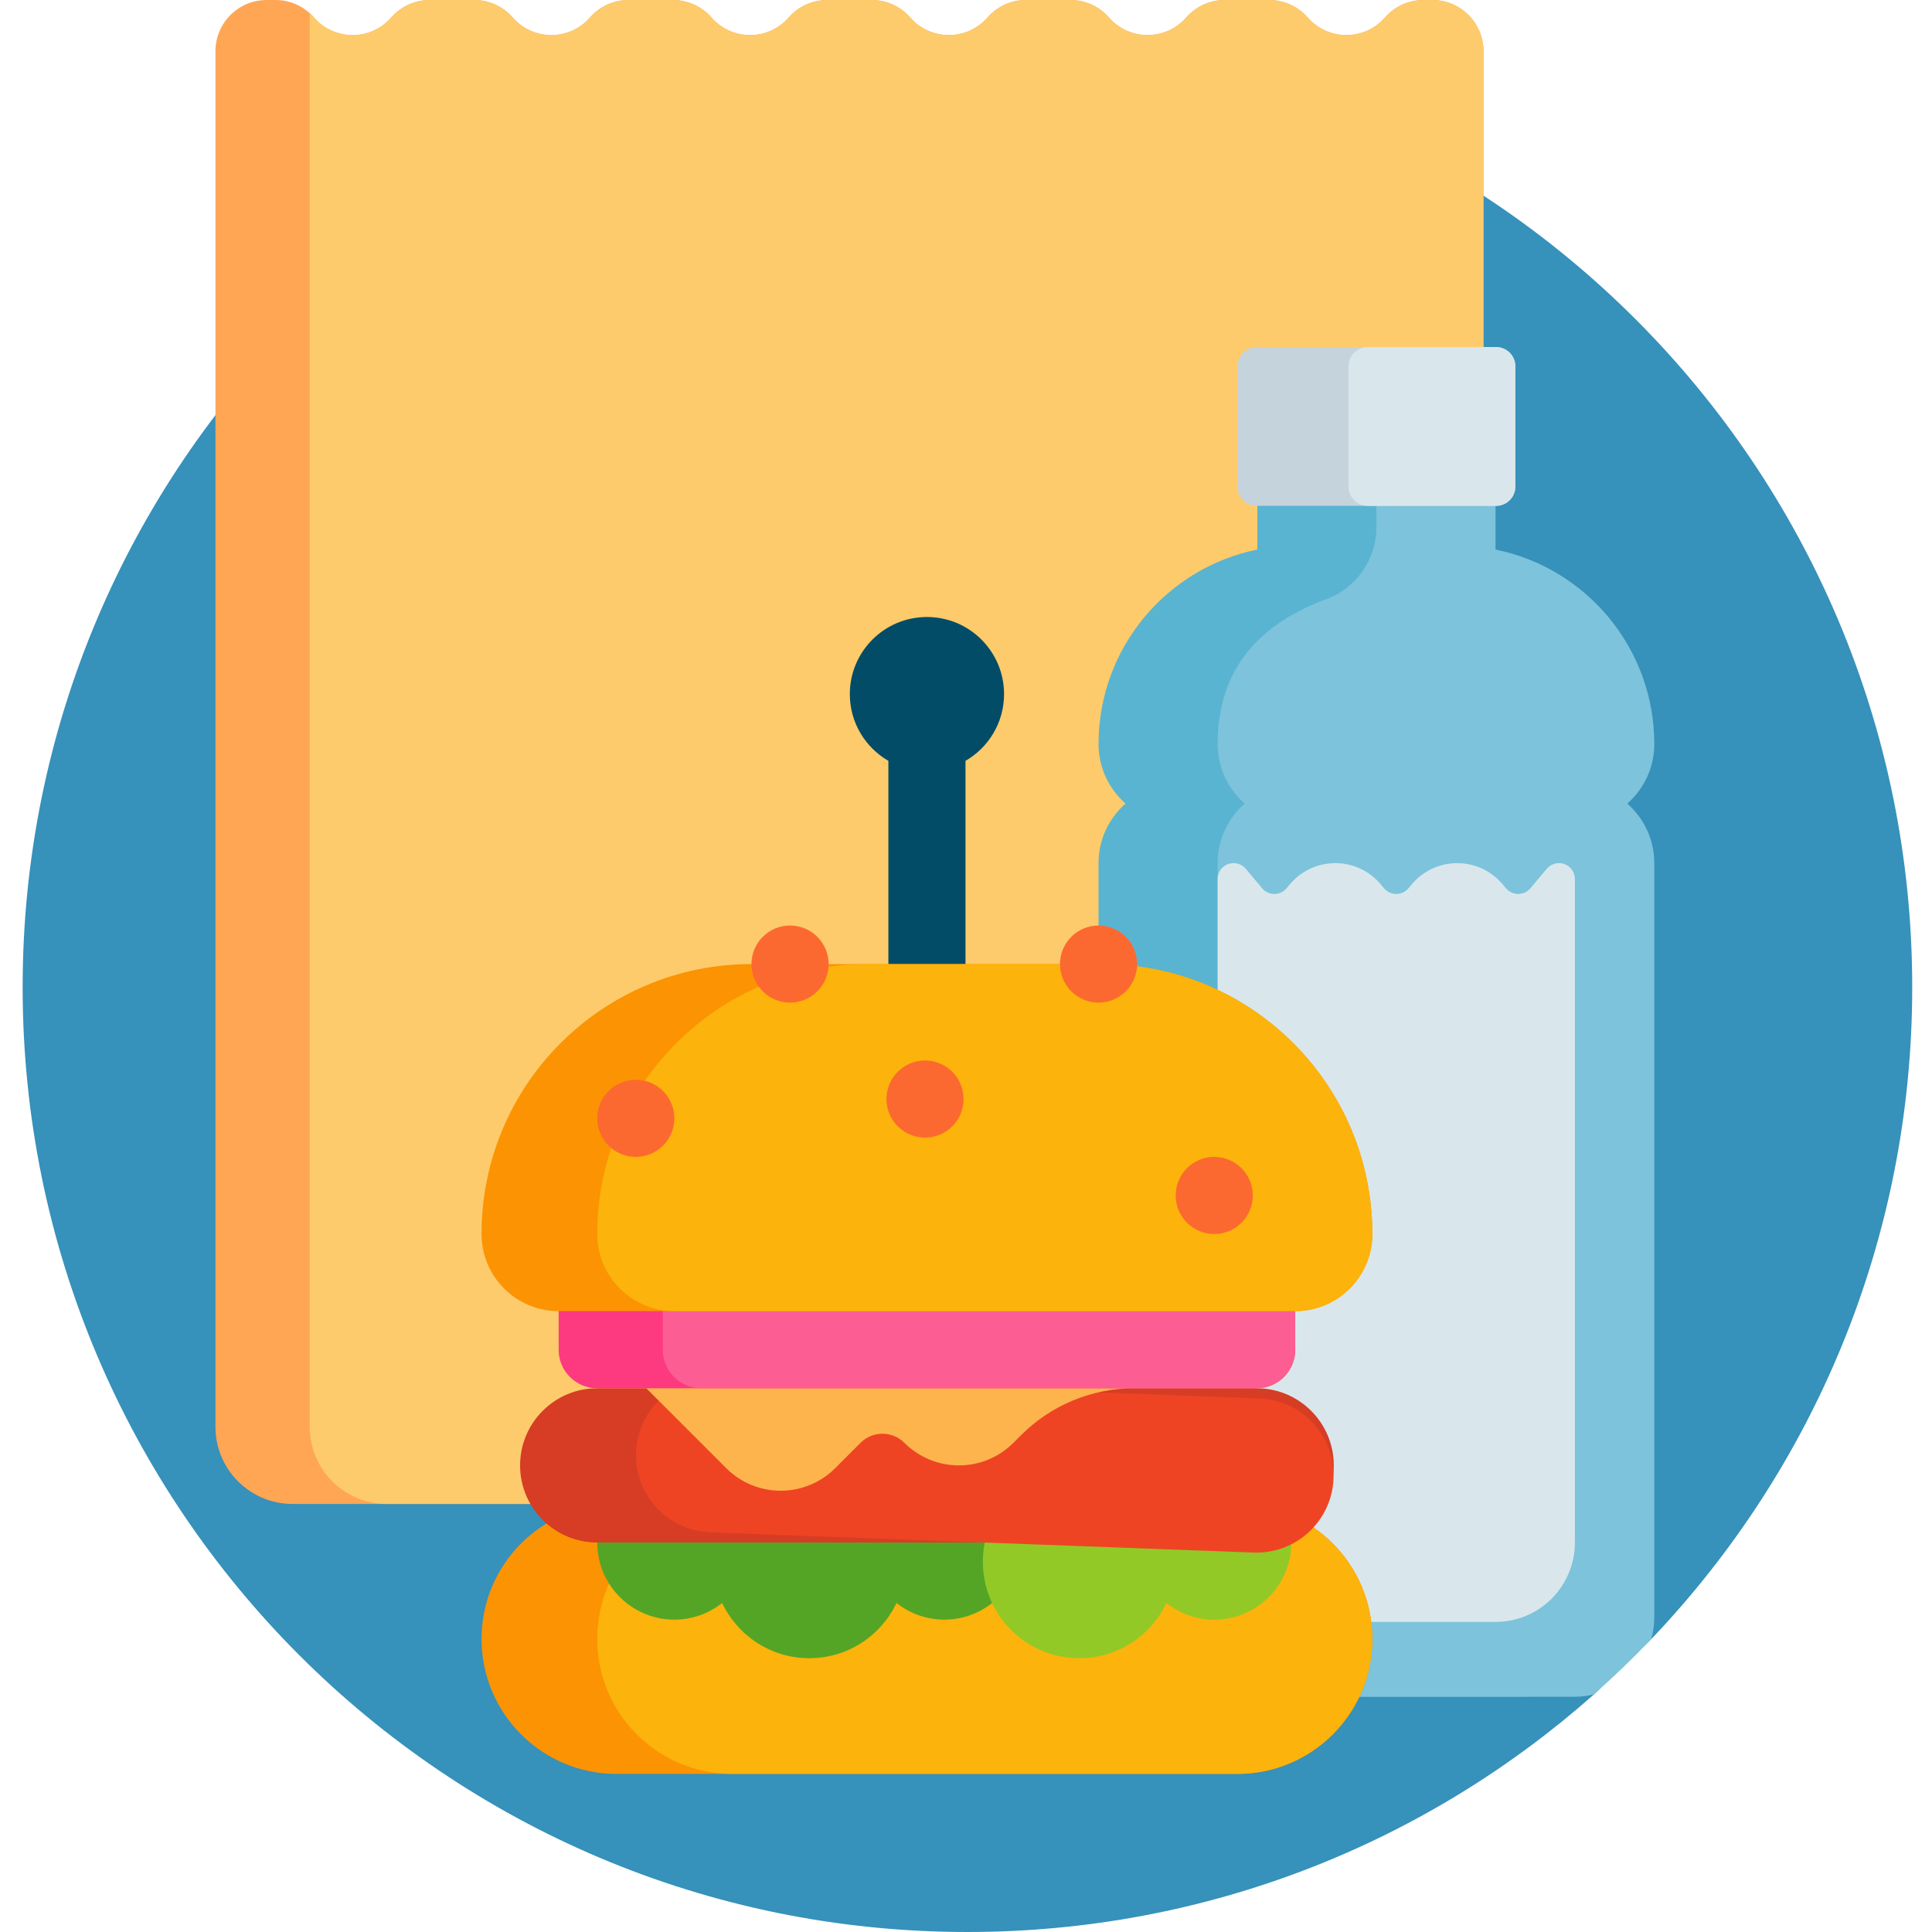 <svg height="512pt" viewBox="-6 0 512 512" width="512pt" xmlns="http://www.w3.org/2000/svg"><path d="m500.758 261.621c0 67-26.316 127.852-69.176 172.785-2.074 2.176-6.215 5.363-8.363 7.461-2.883 2.812-3.805 4.508-6.82 7.18-44.188 39.172-102.324 62.953-166.02 62.953-138.281 0-250.379-112.098-250.379-250.379s112.098-250.379 250.379-250.379 250.379 112.098 250.379 250.379zm0 0" fill="#3691bb"/><path d="m361.02 4.648c2.574-2.953 6.305-4.648 10.223-4.648h2.332c7.492 0 13.566 6.074 13.566 13.566v364.559c0 11.289-9.148 20.438-20.438 20.438h-295.168c-11.285 0-20.438-9.148-20.438-20.438v-364.559c0-7.492 6.074-13.566 13.566-13.566h2.332c3.922 0 7.648 1.695 10.227 4.648 5.406 6.195 15.039 6.195 20.445 0 2.578-2.953 6.305-4.648 10.223-4.648h11.777c3.918 0 7.645 1.695 10.223 4.648 5.406 6.195 15.039 6.195 20.449 0 2.574-2.953 6.301-4.648 10.223-4.648h11.773c3.918 0 7.648 1.695 10.223 4.648 5.41 6.195 15.043 6.195 20.449 0 2.578-2.953 6.305-4.648 10.223-4.648h11.777c3.918 0 7.648 1.695 10.223 4.648 5.406 6.195 15.039 6.195 20.449 0 2.574-2.953 6.305-4.648 10.223-4.648h11.773c3.922 0 7.648 1.695 10.223 4.648 5.41 6.195 15.043 6.195 20.449 0 2.578-2.953 6.305-4.648 10.223-4.648h11.777c3.918 0 7.645 1.695 10.223 4.648 5.406 6.199 15.039 6.199 20.449 0zm0 0" fill="#ffa655"/><path d="m387.141 13.566v364.559c0 11.289-9.148 20.438-20.438 20.438h-270.18c-11.289 0-20.438-9.148-20.438-20.438v-374.621c.398.359.781.734 1.137 1.145 5.406 6.195 15.039 6.199 20.445 0 2.578-2.953 6.305-4.648 10.223-4.648h11.777c3.918 0 7.645 1.695 10.223 4.648 5.406 6.195 15.039 6.199 20.449 0 2.574-2.953 6.301-4.648 10.223-4.648h11.773c3.918 0 7.648 1.695 10.223 4.648 5.41 6.199 15.043 6.199 20.449 0 2.578-2.953 6.305-4.648 10.223-4.648h11.777c3.918 0 7.648 1.695 10.223 4.648 5.406 6.199 15.039 6.199 20.449 0 2.574-2.953 6.305-4.648 10.223-4.648h11.773c3.922 0 7.648 1.695 10.223 4.648 5.41 6.199 15.043 6.199 20.449 0 2.578-2.953 6.305-4.648 10.223-4.648h11.777c3.918 0 7.645 1.695 10.223 4.648 5.406 6.195 15.039 6.195 20.445 0 2.578-2.953 6.309-4.648 10.227-4.648h2.332c7.492 0 13.566 6.074 13.566 13.566zm0 0" fill="#fdcb6b"/><path d="m260.086 183.953c0 7.559-4.113 14.145-10.219 17.68v84.516h-20.438v-84.516c-6.105-3.535-10.219-10.121-10.219-17.68 0-11.289 9.148-20.441 20.438-20.441 11.289 0 20.438 9.152 20.438 20.441zm0 0" fill="#024c67"/><path d="m411.969 212.957c4.375 3.855 7.152 9.488 7.152 15.781v199.883c0 11.621-9.418 21.039-21.039 21.039h-91.914c-11.621 0-21.043-9.422-21.043-21.039v-199.883c0-6.293 2.777-11.926 7.156-15.781-4.375-3.855-7.156-9.488-7.156-15.777 0-25.449 18.074-46.676 42.082-51.547v-22.094c0-5.812 4.711-10.523 10.52-10.523h28.797c5.809 0 10.52 4.711 10.52 10.523v22.094c24.008 4.871 42.078 26.098 42.078 51.547 0 6.289-2.777 11.922-7.152 15.777zm0 0" fill="#59b4d1"/><path d="m432.406 428.621c0 2.008-.297 3.945-.824 5.785-4.852 5.09-9.93 9.961-15.191 14.625-1.613.398-3.289.629-5.023.629h-73.641c-11.621 0-21.039-9.418-21.039-21.039v-199.883c0-6.293 2.777-11.926 7.156-15.781-4.379-3.855-7.156-9.488-7.156-15.781 0-20.504 11.73-32.117 28.848-38.406 7.984-2.934 13.23-10.617 13.23-19.121v-16.109c0-5.812 4.711-10.523 10.52-10.523h10.523c5.809 0 10.52 4.711 10.52 10.523v22.094c24.008 4.871 42.078 26.098 42.078 51.547 0 6.289-2.777 11.922-7.152 15.777 4.375 3.855 7.152 9.488 7.152 15.781zm0 0" fill="#7dc3db"/><path d="m395.586 97.086v31.859c0 2.824-2.289 5.109-5.109 5.109h-63.422c-2.82 0-5.109-2.285-5.109-5.109v-31.859c0-2.82 2.289-5.109 5.109-5.109h63.422c2.824 0 5.109 2.289 5.109 5.109zm0 0" fill="#c5d3dd"/><path d="m351.383 128.949v-31.863c0-2.82 2.289-5.109 5.109-5.109h33.984c2.82 0 5.109 2.289 5.109 5.109v31.863c0 2.82-2.289 5.109-5.109 5.109h-33.984c-2.82 0-5.109-2.289-5.109-5.109zm55.758 99.789c-1.25 0-2.434.551-3.238 1.508l-4.332 5.156c-1.688 2.012-4.785 2.012-6.473 0l-.891-1.062c-2.984-3.551-7.387-5.602-12.027-5.602-4.641 0-9.043 2.051-12.027 5.602l-.891 1.062c-1.688 2.012-4.785 2.012-6.473 0l-.891-1.062c-2.984-3.551-7.387-5.602-12.027-5.602s-9.043 2.051-12.027 5.602l-.891 1.062c-1.688 2.012-4.785 2.012-6.473 0l-4.332-5.156c-.805-.957-1.988-1.508-3.238-1.508-2.332 0-4.227 1.891-4.227 4.227v175.816c0 11.621 9.422 21.043 21.039 21.043h52.602c11.621 0 21.039-9.422 21.039-21.043v-175.816c.004-2.332-1.891-4.227-4.223-4.227zm0 0" fill="#d9e7ec"/><path d="m357.684 434.332c0 19.754-16.012 35.77-35.766 35.77h-164.535c-19.758 0-35.77-16.016-35.77-35.77 0-19.754 16.012-35.77 35.77-35.77h164.535c19.754 0 35.766 16.016 35.766 35.77zm0 0" fill="#fc9302"/><path d="m357.684 434.332c0 19.754-16.012 35.77-35.766 35.77h-133.879c-19.754 0-35.77-16.016-35.77-35.77 0-19.754 16.016-35.77 35.77-35.77h133.879c19.754 0 35.766 16.016 35.766 35.77zm0 0" fill="#fcb30b"/><path d="m264.688 408.781c0 11.289-9.152 20.441-20.441 20.441-4.785 0-9.18-1.66-12.664-4.418-4.094 8.652-12.898 14.637-23.102 14.637-10.207 0-19.012-5.984-23.105-14.637-3.484 2.758-7.875 4.418-12.664 4.418-11.289 0-20.441-9.152-20.441-20.441s9.152-20.438 20.441-20.438c6.875 0 12.945 3.406 16.648 8.609 4.68-5.277 11.508-8.609 19.121-8.609 7.609 0 14.438 3.332 19.117 8.609 3.707-5.203 9.773-8.609 16.648-8.609 11.289 0 20.441 9.148 20.441 20.438zm0 0" fill="#54a525"/><path d="m336.223 408.781c0 11.289-9.148 20.441-20.438 20.441-4.789 0-9.184-1.66-12.664-4.418-4.094 8.652-12.898 14.637-23.105 14.637-14.109 0-25.547-11.438-25.547-25.551 0-14.109 11.438-25.547 25.547-25.547 7.609 0 14.441 3.332 19.121 8.609 3.703-5.203 9.773-8.609 16.648-8.609 11.289 0 20.438 9.148 20.438 20.438zm0 0" fill="#92c927"/><path d="m347.465 388.344c0 11.289-9.148 20.438-20.438 20.438h-174.758c-11.285 0-20.438-9.148-20.438-20.438s9.152-20.441 20.438-20.441v-7.152c0-5.645 4.578-10.219 10.223-10.219h154.312c5.645 0 10.223 4.574 10.223 10.219v7.152c11.289 0 20.438 9.152 20.438 20.441zm0 0" fill="#d63d24"/><path d="m347.402 391.777c-.418 11.281-9.906 20.086-21.184 19.668l-143.996-5.355c-11.281-.418-20.086-9.902-19.668-21.184.418-11.277 9.906-20.086 21.184-19.664l143.996 5.352c11.281.422 20.086 9.906 19.668 21.184zm0 0" fill="#ee4424"/><path d="m337.246 357.684c0 5.645-4.574 10.219-10.219 10.219h-32.457c-11.234 0-22.012 4.465-29.957 12.41l-2.043 2.043c-7.984 7.984-20.922 7.984-28.906 0-3.203-3.203-8.402-3.203-11.609 0l-6.711 6.715c-7.984 7.98-20.922 7.98-28.906 0l-21.164-21.168h-13.004c-5.641 0-10.219-4.574-10.219-10.219 0-5.645 4.578-10.219 10.219-10.219h174.758c5.645 0 10.219 4.574 10.219 10.219zm0 0" fill="#fdb44c"/><path d="m337.246 347.465v10.219c0 5.645-4.574 10.219-10.219 10.219h-174.758c-5.641 0-10.219-4.574-10.219-10.219v-10.219c0-5.645 4.578-10.219 10.219-10.219h174.758c5.645 0 10.219 4.574 10.219 10.219zm0 0" fill="#fd3980"/><path d="m337.246 347.465v10.219c0 5.645-4.574 10.219-10.219 10.219h-147.164c-5.645 0-10.219-4.574-10.219-10.219v-10.219c0-5.645 4.574-10.219 10.219-10.219h147.164c5.645 0 10.219 4.574 10.219 10.219zm0 0" fill="#fc5e93"/><path d="m357.684 327.027c0 11.289-9.148 20.438-20.438 20.438h-195.195c-11.289 0-20.438-9.148-20.438-20.438 0-39.512 32.027-71.539 71.535-71.539h93c39.508 0 71.535 32.027 71.535 71.539zm0 0" fill="#fc9302"/><path d="m357.684 327.027c0 11.289-9.148 20.438-20.438 20.438h-164.535c-11.289 0-20.441-9.148-20.441-20.438 0-39.512 32.031-71.539 71.539-71.539h62.34c39.508 0 71.535 32.027 71.535 71.539zm0 0" fill="#fcb30b"/><path d="m213.59 255.488c0 5.645-4.578 10.219-10.219 10.219-5.645 0-10.223-4.574-10.223-10.219s4.578-10.219 10.223-10.219c5.641 0 10.219 4.574 10.219 10.219zm25.547 25.551c-5.645 0-10.219 4.574-10.219 10.219 0 5.645 4.574 10.219 10.219 10.219s10.219-4.574 10.219-10.219c0-5.645-4.574-10.219-10.219-10.219zm45.988-35.77c-5.645 0-10.219 4.574-10.219 10.219s4.574 10.219 10.219 10.219 10.219-4.574 10.219-10.219-4.574-10.219-10.219-10.219zm30.66 61.316c-5.645 0-10.219 4.578-10.219 10.219 0 5.645 4.574 10.223 10.219 10.223 5.645 0 10.219-4.578 10.219-10.223 0-5.641-4.574-10.219-10.219-10.219zm-153.293-20.438c-5.645 0-10.223 4.574-10.223 10.219 0 5.645 4.578 10.219 10.223 10.219 5.645 0 10.219-4.574 10.219-10.219 0-5.645-4.574-10.219-10.219-10.219zm0 0" fill="#fc6930"/></svg>